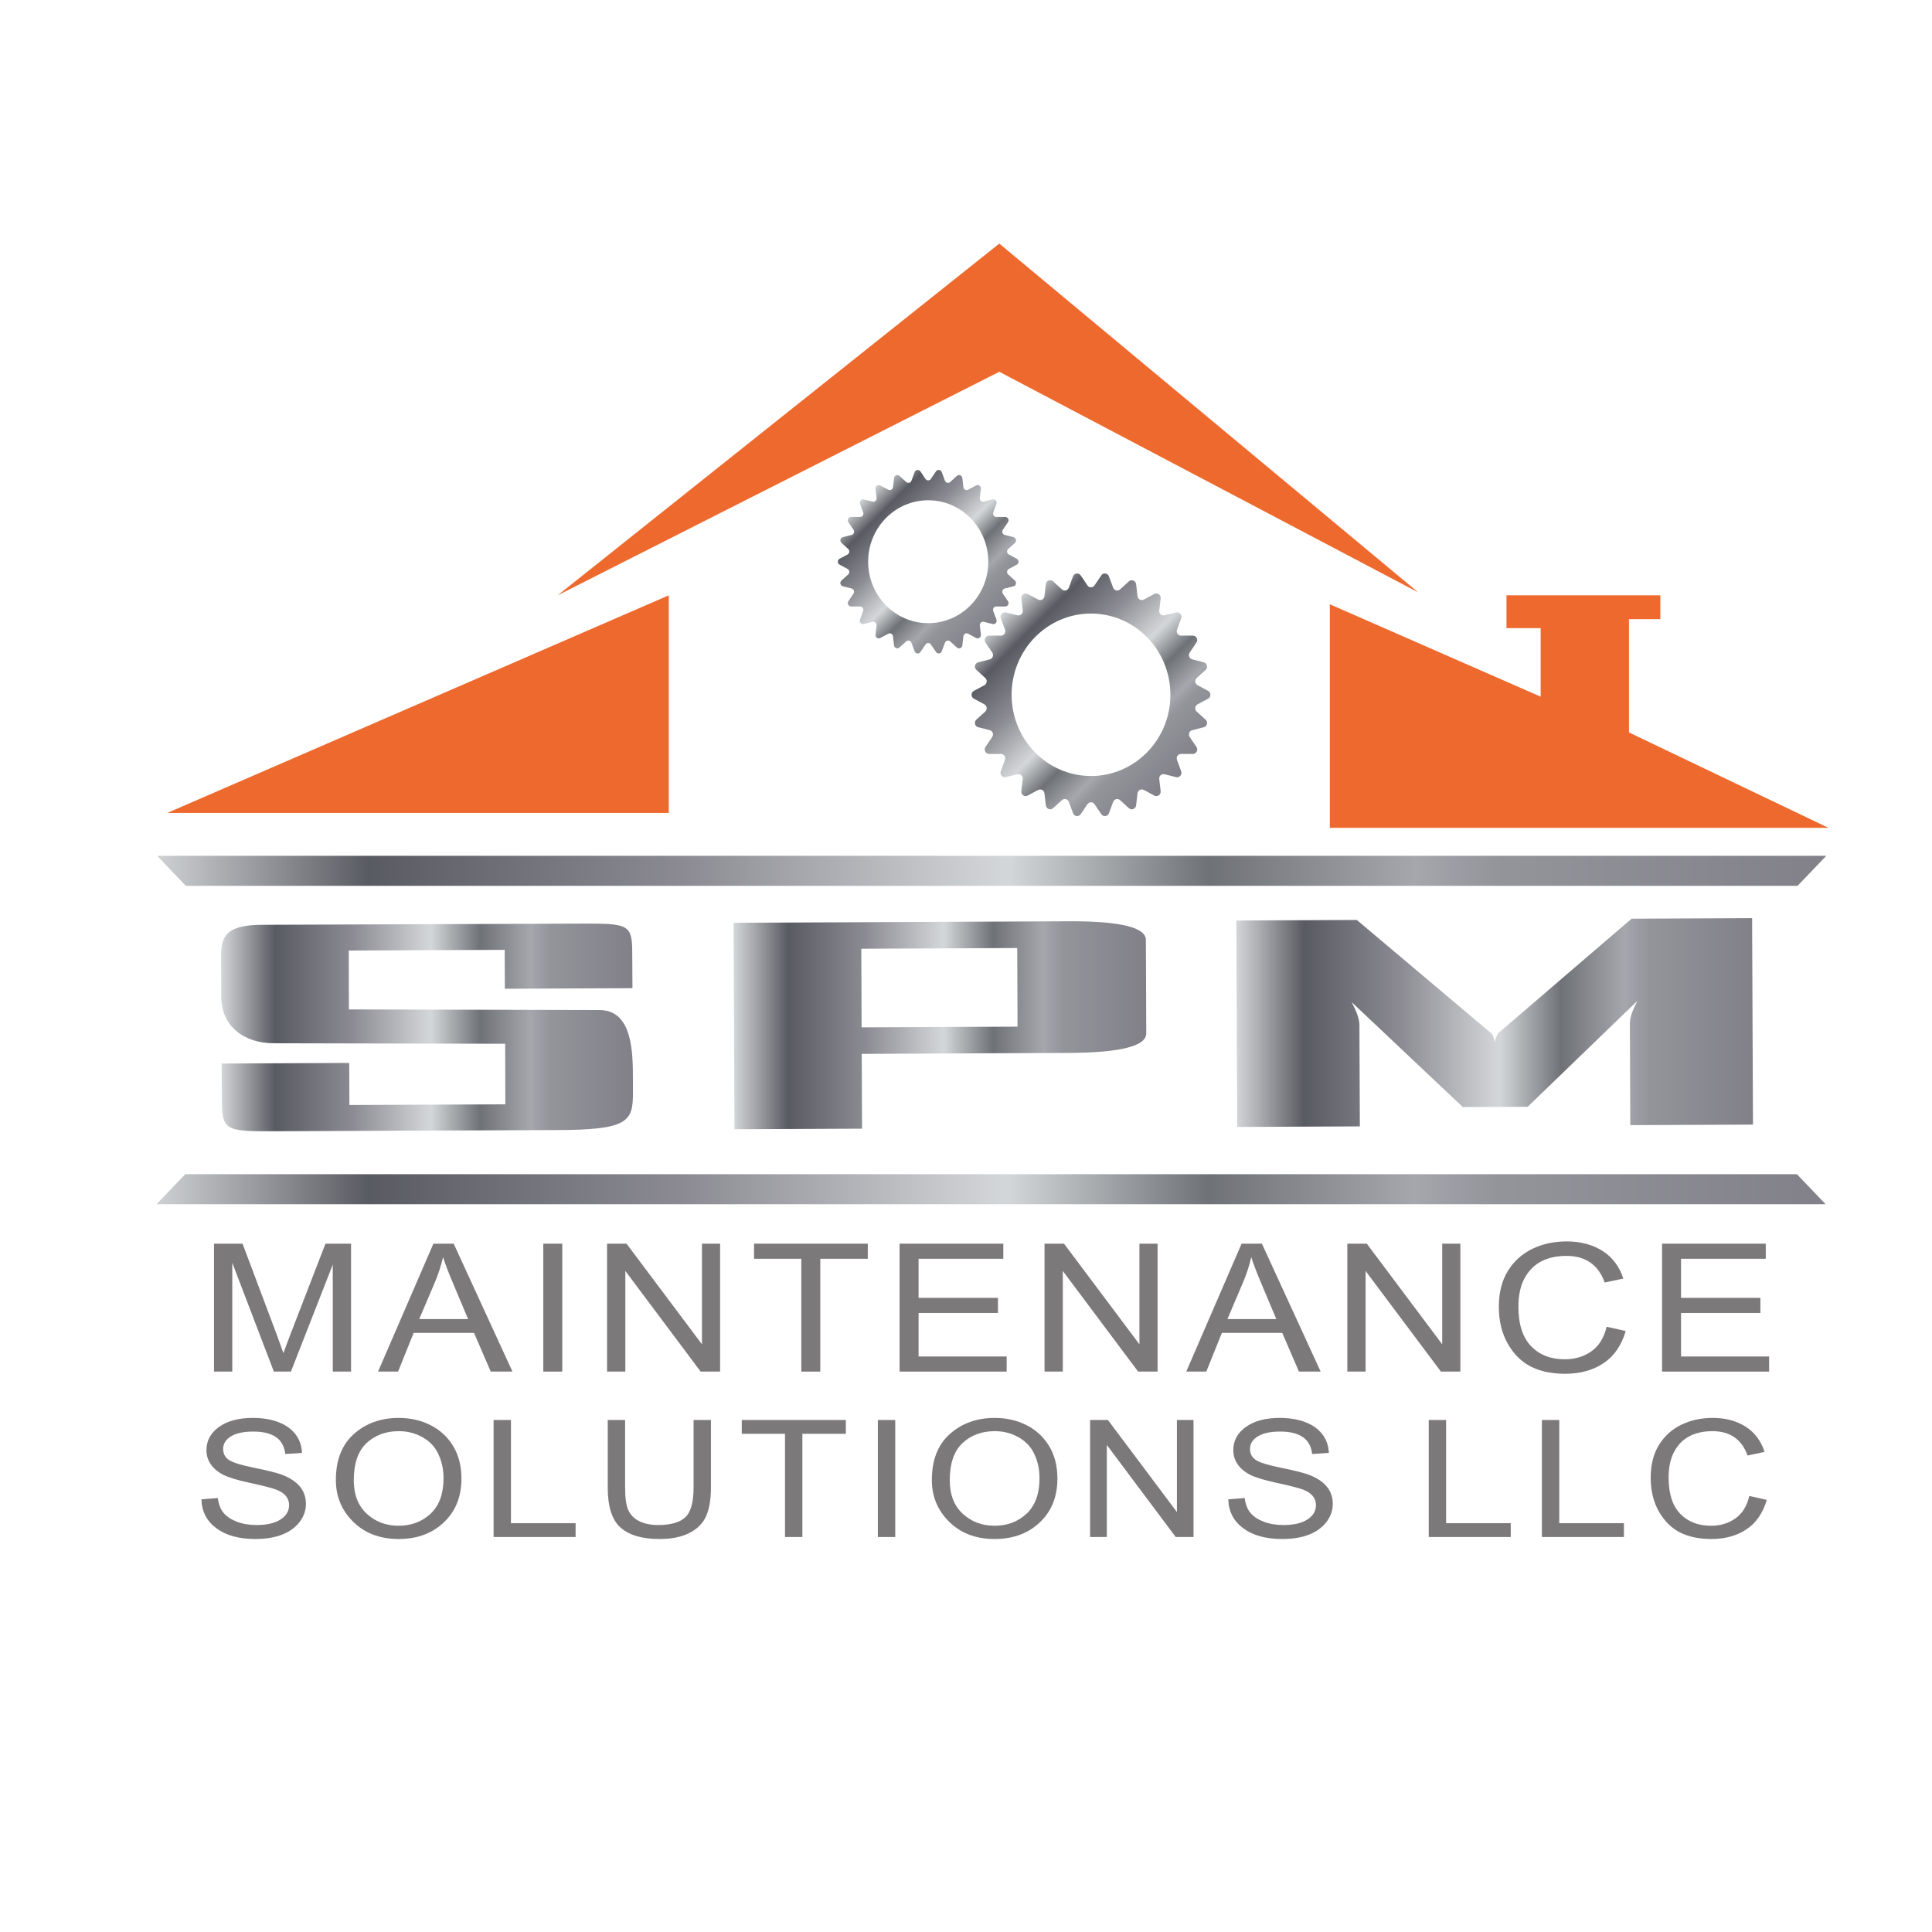 <?xml version="1.0" encoding="UTF-8" standalone="no"?>
<svg
   xmlns:dc="http://purl.org/dc/elements/1.1/"
   xmlns:cc="http://creativecommons.org/ns#"
   xmlns:rdf="http://www.w3.org/1999/02/22-rdf-syntax-ns#"
   xmlns:svg="http://www.w3.org/2000/svg"
   xmlns="http://www.w3.org/2000/svg"
   viewBox="0 0 2119.333 2119.333"
   height="2119.333"
   width="2119.333"
   xml:space="preserve"
   id="svg2"
   version="1.1"><defs
     id="defs6"><linearGradient
       id="linearGradient54"
       spreadMethod="pad"
       gradientTransform="matrix(1373.557,0,0,-1373.557,128.805,611.248)"
       gradientUnits="userSpaceOnUse"
       y2="0"
       x2="1"
       y1="0"
       x1="0"><stop
         id="stop24"
         offset="0"
         style="stop-opacity:1;stop-color:#d3d6d8" /><stop
         id="stop26"
         offset="0.001"
         style="stop-opacity:1;stop-color:#d3d6d8" /><stop
         id="stop28"
         offset="0.131"
         style="stop-opacity:1;stop-color:#595b62" /><stop
         id="stop30"
         offset="0.315"
         style="stop-opacity:1;stop-color:#8b8a92" /><stop
         id="stop32"
         offset="0.316"
         style="stop-opacity:1;stop-color:#8b8a92" /><stop
         id="stop34"
         offset="0.506"
         style="stop-opacity:1;stop-color:#d3d6d8" /><stop
         id="stop36"
         offset="0.508"
         style="stop-opacity:1;stop-color:#d3d6d8" /><stop
         id="stop38"
         offset="0.511"
         style="stop-opacity:1;stop-color:#d3d6d8" /><stop
         id="stop40"
         offset="0.628"
         style="stop-opacity:1;stop-color:#6f7277" /><stop
         id="stop42"
         offset="0.63"
         style="stop-opacity:1;stop-color:#6f7277" /><stop
         id="stop44"
         offset="0.751"
         style="stop-opacity:1;stop-color:#a5a7ad" /><stop
         id="stop46"
         offset="0.801"
         style="stop-opacity:1;stop-color:#93939a" /><stop
         id="stop48"
         offset="0.802"
         style="stop-opacity:1;stop-color:#93939a" /><stop
         id="stop50"
         offset="0.807"
         style="stop-opacity:1;stop-color:#93939a" /><stop
         id="stop52"
         offset="1"
         style="stop-opacity:1;stop-color:#818088" /></linearGradient><linearGradient
       id="linearGradient112"
       spreadMethod="pad"
       gradientTransform="matrix(140.22,-140.22,140.22,140.22,827.693,1088.257)"
       gradientUnits="userSpaceOnUse"
       y2="0"
       x2="1"
       y1="0"
       x1="0"><stop
         id="stop82"
         offset="0"
         style="stop-opacity:1;stop-color:#d3d6d8" /><stop
         id="stop84"
         offset="0.001"
         style="stop-opacity:1;stop-color:#d3d6d8" /><stop
         id="stop86"
         offset="0.131"
         style="stop-opacity:1;stop-color:#595b62" /><stop
         id="stop88"
         offset="0.315"
         style="stop-opacity:1;stop-color:#8b8a92" /><stop
         id="stop90"
         offset="0.316"
         style="stop-opacity:1;stop-color:#8b8a92" /><stop
         id="stop92"
         offset="0.506"
         style="stop-opacity:1;stop-color:#d3d6d8" /><stop
         id="stop94"
         offset="0.508"
         style="stop-opacity:1;stop-color:#d3d6d8" /><stop
         id="stop96"
         offset="0.511"
         style="stop-opacity:1;stop-color:#d3d6d8" /><stop
         id="stop98"
         offset="0.628"
         style="stop-opacity:1;stop-color:#6f7277" /><stop
         id="stop100"
         offset="0.63"
         style="stop-opacity:1;stop-color:#6f7277" /><stop
         id="stop102"
         offset="0.751"
         style="stop-opacity:1;stop-color:#a5a7ad" /><stop
         id="stop104"
         offset="0.801"
         style="stop-opacity:1;stop-color:#93939a" /><stop
         id="stop106"
         offset="0.802"
         style="stop-opacity:1;stop-color:#93939a" /><stop
         id="stop108"
         offset="0.807"
         style="stop-opacity:1;stop-color:#93939a" /><stop
         id="stop110"
         offset="1"
         style="stop-opacity:1;stop-color:#818088" /></linearGradient><linearGradient
       id="linearGradient158"
       spreadMethod="pad"
       gradientTransform="matrix(106.077,-106.077,106.077,106.077,710.796,1180.684)"
       gradientUnits="userSpaceOnUse"
       y2="0"
       x2="1"
       y1="0"
       x1="0"><stop
         id="stop128"
         offset="0"
         style="stop-opacity:1;stop-color:#d3d6d8" /><stop
         id="stop130"
         offset="0.001"
         style="stop-opacity:1;stop-color:#d3d6d8" /><stop
         id="stop132"
         offset="0.131"
         style="stop-opacity:1;stop-color:#595b62" /><stop
         id="stop134"
         offset="0.315"
         style="stop-opacity:1;stop-color:#8b8a92" /><stop
         id="stop136"
         offset="0.316"
         style="stop-opacity:1;stop-color:#8b8a92" /><stop
         id="stop138"
         offset="0.506"
         style="stop-opacity:1;stop-color:#d3d6d8" /><stop
         id="stop140"
         offset="0.508"
         style="stop-opacity:1;stop-color:#d3d6d8" /><stop
         id="stop142"
         offset="0.511"
         style="stop-opacity:1;stop-color:#d3d6d8" /><stop
         id="stop144"
         offset="0.628"
         style="stop-opacity:1;stop-color:#6f7277" /><stop
         id="stop146"
         offset="0.63"
         style="stop-opacity:1;stop-color:#6f7277" /><stop
         id="stop148"
         offset="0.751"
         style="stop-opacity:1;stop-color:#a5a7ad" /><stop
         id="stop150"
         offset="0.801"
         style="stop-opacity:1;stop-color:#93939a" /><stop
         id="stop152"
         offset="0.802"
         style="stop-opacity:1;stop-color:#93939a" /><stop
         id="stop154"
         offset="0.807"
         style="stop-opacity:1;stop-color:#93939a" /><stop
         id="stop156"
         offset="1"
         style="stop-opacity:1;stop-color:#818088" /></linearGradient><linearGradient
       id="linearGradient204"
       spreadMethod="pad"
       gradientTransform="matrix(1373.557,0,0,-1373.557,129.33,873.265)"
       gradientUnits="userSpaceOnUse"
       y2="0"
       x2="1"
       y1="0"
       x1="0"><stop
         id="stop174"
         offset="0"
         style="stop-opacity:1;stop-color:#d3d6d8" /><stop
         id="stop176"
         offset="0.001"
         style="stop-opacity:1;stop-color:#d3d6d8" /><stop
         id="stop178"
         offset="0.131"
         style="stop-opacity:1;stop-color:#595b62" /><stop
         id="stop180"
         offset="0.315"
         style="stop-opacity:1;stop-color:#8b8a92" /><stop
         id="stop182"
         offset="0.316"
         style="stop-opacity:1;stop-color:#8b8a92" /><stop
         id="stop184"
         offset="0.506"
         style="stop-opacity:1;stop-color:#d3d6d8" /><stop
         id="stop186"
         offset="0.508"
         style="stop-opacity:1;stop-color:#d3d6d8" /><stop
         id="stop188"
         offset="0.511"
         style="stop-opacity:1;stop-color:#d3d6d8" /><stop
         id="stop190"
         offset="0.628"
         style="stop-opacity:1;stop-color:#6f7277" /><stop
         id="stop192"
         offset="0.63"
         style="stop-opacity:1;stop-color:#6f7277" /><stop
         id="stop194"
         offset="0.751"
         style="stop-opacity:1;stop-color:#a5a7ad" /><stop
         id="stop196"
         offset="0.801"
         style="stop-opacity:1;stop-color:#93939a" /><stop
         id="stop198"
         offset="0.802"
         style="stop-opacity:1;stop-color:#93939a" /><stop
         id="stop200"
         offset="0.807"
         style="stop-opacity:1;stop-color:#93939a" /><stop
         id="stop202"
         offset="1"
         style="stop-opacity:1;stop-color:#818088" /></linearGradient><linearGradient
       id="linearGradient250"
       spreadMethod="pad"
       gradientTransform="matrix(338.897,0,0,-338.897,181.991,744.392)"
       gradientUnits="userSpaceOnUse"
       y2="0"
       x2="1"
       y1="0"
       x1="0"><stop
         id="stop220"
         offset="0"
         style="stop-opacity:1;stop-color:#d3d6d8" /><stop
         id="stop222"
         offset="0.001"
         style="stop-opacity:1;stop-color:#d3d6d8" /><stop
         id="stop224"
         offset="0.131"
         style="stop-opacity:1;stop-color:#595b62" /><stop
         id="stop226"
         offset="0.315"
         style="stop-opacity:1;stop-color:#8b8a92" /><stop
         id="stop228"
         offset="0.316"
         style="stop-opacity:1;stop-color:#8b8a92" /><stop
         id="stop230"
         offset="0.506"
         style="stop-opacity:1;stop-color:#d3d6d8" /><stop
         id="stop232"
         offset="0.508"
         style="stop-opacity:1;stop-color:#d3d6d8" /><stop
         id="stop234"
         offset="0.511"
         style="stop-opacity:1;stop-color:#d3d6d8" /><stop
         id="stop236"
         offset="0.628"
         style="stop-opacity:1;stop-color:#6f7277" /><stop
         id="stop238"
         offset="0.63"
         style="stop-opacity:1;stop-color:#6f7277" /><stop
         id="stop240"
         offset="0.751"
         style="stop-opacity:1;stop-color:#a5a7ad" /><stop
         id="stop242"
         offset="0.801"
         style="stop-opacity:1;stop-color:#93939a" /><stop
         id="stop244"
         offset="0.802"
         style="stop-opacity:1;stop-color:#93939a" /><stop
         id="stop246"
         offset="0.807"
         style="stop-opacity:1;stop-color:#93939a" /><stop
         id="stop248"
         offset="1"
         style="stop-opacity:1;stop-color:#818088" /></linearGradient><linearGradient
       id="linearGradient296"
       spreadMethod="pad"
       gradientTransform="matrix(339.601,0,0,-339.601,603.695,746.182)"
       gradientUnits="userSpaceOnUse"
       y2="0"
       x2="1"
       y1="0"
       x1="0"><stop
         id="stop266"
         offset="0"
         style="stop-opacity:1;stop-color:#d3d6d8" /><stop
         id="stop268"
         offset="0.001"
         style="stop-opacity:1;stop-color:#d3d6d8" /><stop
         id="stop270"
         offset="0.131"
         style="stop-opacity:1;stop-color:#595b62" /><stop
         id="stop272"
         offset="0.315"
         style="stop-opacity:1;stop-color:#8b8a92" /><stop
         id="stop274"
         offset="0.316"
         style="stop-opacity:1;stop-color:#8b8a92" /><stop
         id="stop276"
         offset="0.506"
         style="stop-opacity:1;stop-color:#d3d6d8" /><stop
         id="stop278"
         offset="0.508"
         style="stop-opacity:1;stop-color:#d3d6d8" /><stop
         id="stop280"
         offset="0.511"
         style="stop-opacity:1;stop-color:#d3d6d8" /><stop
         id="stop282"
         offset="0.628"
         style="stop-opacity:1;stop-color:#6f7277" /><stop
         id="stop284"
         offset="0.63"
         style="stop-opacity:1;stop-color:#6f7277" /><stop
         id="stop286"
         offset="0.751"
         style="stop-opacity:1;stop-color:#a5a7ad" /><stop
         id="stop288"
         offset="0.801"
         style="stop-opacity:1;stop-color:#93939a" /><stop
         id="stop290"
         offset="0.802"
         style="stop-opacity:1;stop-color:#93939a" /><stop
         id="stop292"
         offset="0.807"
         style="stop-opacity:1;stop-color:#93939a" /><stop
         id="stop294"
         offset="1"
         style="stop-opacity:1;stop-color:#818088" /></linearGradient><linearGradient
       id="linearGradient342"
       spreadMethod="pad"
       gradientTransform="matrix(425.176,0,0,-425.176,1017.39,748.418)"
       gradientUnits="userSpaceOnUse"
       y2="0"
       x2="1"
       y1="0"
       x1="0"><stop
         id="stop312"
         offset="0"
         style="stop-opacity:1;stop-color:#d3d6d8" /><stop
         id="stop314"
         offset="0.001"
         style="stop-opacity:1;stop-color:#d3d6d8" /><stop
         id="stop316"
         offset="0.131"
         style="stop-opacity:1;stop-color:#595b62" /><stop
         id="stop318"
         offset="0.315"
         style="stop-opacity:1;stop-color:#8b8a92" /><stop
         id="stop320"
         offset="0.316"
         style="stop-opacity:1;stop-color:#8b8a92" /><stop
         id="stop322"
         offset="0.506"
         style="stop-opacity:1;stop-color:#d3d6d8" /><stop
         id="stop324"
         offset="0.508"
         style="stop-opacity:1;stop-color:#d3d6d8" /><stop
         id="stop326"
         offset="0.511"
         style="stop-opacity:1;stop-color:#d3d6d8" /><stop
         id="stop328"
         offset="0.628"
         style="stop-opacity:1;stop-color:#6f7277" /><stop
         id="stop330"
         offset="0.63"
         style="stop-opacity:1;stop-color:#6f7277" /><stop
         id="stop332"
         offset="0.751"
         style="stop-opacity:1;stop-color:#a5a7ad" /><stop
         id="stop334"
         offset="0.801"
         style="stop-opacity:1;stop-color:#93939a" /><stop
         id="stop336"
         offset="0.802"
         style="stop-opacity:1;stop-color:#93939a" /><stop
         id="stop338"
         offset="0.807"
         style="stop-opacity:1;stop-color:#93939a" /><stop
         id="stop340"
         offset="1"
         style="stop-opacity:1;stop-color:#818088" /></linearGradient><clipPath
       id="clipPath352"
       clipPathUnits="userSpaceOnUse"><path
         id="path350"
         d="M 0,1589.5 H 1589.5 V 0 H 0 Z" /></clipPath></defs><g
     transform="matrix(1.333,0,0,-1.333,0,2119.333)"
     id="g10"><g
       id="g12"><g
         id="g14"><g
           id="g20"><g
             id="g22"><path
               id="path56"
               style="fill:url(#linearGradient54);stroke:none"
               d="m 128.805,598.889 h 1373.556 l -23.628,24.718 h -1326.3 z" /></g></g></g></g><g
       transform="translate(458.914,1099.985)"
       id="g58"><path
         id="path60"
         style="fill:#ee692d;fill-opacity:1;fill-rule:nonzero;stroke:none"
         d="M 0,0 363.438,183.977 708.119,2.452 363.438,289.456 Z" /></g><g
       transform="translate(550.359,1099.985)"
       id="g62"><path
         id="path64"
         style="fill:#ee692d;fill-opacity:1;fill-rule:nonzero;stroke:none"
         d="M 0,0 V -179.071 H -412.678 Z" /></g><g
       transform="translate(1094.345,1092.626)"
       id="g66"><path
         id="path68"
         style="fill:#ee692d;fill-opacity:1;fill-rule:nonzero;stroke:none"
         d="M 0,0 V -183.977 H 410.334 L 246.2,-105.481 v 93.215 h 25.793 V 7.359 H 145.375 v -26.983 h 28.138 v -56.42 z" /></g><g
       id="g70"><g
         id="g72"><g
           id="g78"><g
             id="g80"><path
               id="path114"
               style="fill:url(#linearGradient112);stroke:none"
               d="m 883.048,1115.644 -3.476,-9.356 c -0.87,-2.371 -3.807,-3.133 -5.668,-1.44 v 0 l -7.326,6.646 c -2.151,1.948 -5.544,0.635 -5.917,-2.285 v 0 l -1.158,-9.949 c -0.29,-2.498 -2.978,-3.937 -5.173,-2.75 v 0 l -8.689,4.613 c -2.525,1.354 -5.505,-0.762 -5.172,-3.683 v 0 l 1.199,-9.906 c 0.29,-2.54 -1.986,-4.572 -4.427,-3.98 v 0 l -9.477,2.373 c -2.771,0.718 -5.171,-2.076 -4.178,-4.828 v 0 l 3.474,-9.312 c 0.871,-2.413 -0.866,-4.953 -3.35,-4.953 v 0 h -9.764 c -2.856,0 -4.553,-3.302 -2.94,-5.715 v 0 l 5.545,-8.213 c 1.407,-2.116 0.33,-4.995 -2.067,-5.63 v 0 l -9.477,-2.372 c -2.814,-0.719 -3.683,-4.318 -1.531,-6.263 v 0 l 7.324,-6.647 c 1.862,-1.694 1.49,-4.784 -0.705,-5.97 v 0 l -8.647,-4.656 c -2.565,-1.355 -2.565,-5.081 0,-6.435 v 0 l 8.647,-4.656 c 2.195,-1.185 2.567,-4.276 0.705,-5.969 v 0 l -7.324,-6.603 c -2.152,-1.95 -1.283,-5.589 1.531,-6.266 v 0 l 9.477,-2.413 c 2.397,-0.593 3.474,-3.513 2.067,-5.588 v 0 l -5.545,-8.255 c -1.613,-2.413 0.084,-5.716 2.94,-5.716 v 0 h 9.764 c 2.484,0 4.221,-2.539 3.31,-4.91 v 0 l -3.434,-9.356 c -1.036,-2.75 1.407,-5.544 4.178,-4.824 v 0 l 9.477,2.369 c 2.441,0.636 4.717,-1.439 4.386,-3.979 v 0 l -1.158,-9.905 c -0.373,-2.921 2.647,-5.038 5.172,-3.683 v 0 l 8.648,4.657 c 2.236,1.185 4.924,-0.254 5.214,-2.795 v 0 l 1.158,-9.906 c 0.373,-2.921 3.766,-4.275 5.917,-2.327 v 0 l 7.326,6.646 c 1.861,1.693 4.798,0.931 5.668,-1.44 v 0 l 3.476,-9.355 c 1.034,-2.753 4.634,-3.175 6.289,-0.762 v 0 l 5.545,8.212 c 1.406,2.118 4.428,2.118 5.834,0 v 0 l 5.587,-8.212 c 1.613,-2.413 5.213,-1.946 6.247,0.762 v 0 l 3.476,9.355 c 0.871,2.371 3.807,3.133 5.712,1.44 v 0 l 7.282,-6.646 c 2.152,-1.948 5.545,-0.594 5.915,2.327 v 0 l 1.159,9.906 c 0.29,2.541 2.98,3.98 5.214,2.795 v 0 l 8.649,-4.657 c 2.525,-1.355 5.545,0.762 5.173,3.683 v 0 l -1.16,9.905 c -0.33,2.54 1.946,4.615 4.388,3.979 v 0 l 9.475,-2.369 c 2.772,-0.72 5.214,2.074 4.18,4.824 v 0 l -3.436,9.356 c -0.91,2.371 0.828,4.91 3.311,4.91 v 0 h 9.765 c 2.897,0 4.552,3.303 2.938,5.716 v 0 l -5.544,8.213 c -1.409,2.117 -0.331,5.037 2.068,5.63 v 0 l 9.518,2.413 c 2.773,0.677 3.641,4.316 1.489,6.266 v 0 l -7.324,6.603 c -1.862,1.693 -1.49,4.784 0.704,5.969 v 0 l 8.649,4.656 c 2.564,1.354 2.564,5.08 0,6.435 v 0 l -8.649,4.656 c -2.194,1.186 -2.566,4.276 -0.704,5.97 v 0 l 7.324,6.603 c 2.152,1.948 1.284,5.588 -1.489,6.266 v 0 l -9.476,2.413 c -2.441,0.593 -3.519,3.514 -2.11,5.63 v 0 l 5.544,8.213 c 1.655,2.413 -0.041,5.715 -2.938,5.715 v 0 h -9.765 c -2.483,0 -4.221,2.54 -3.311,4.909 v 0 l 3.436,9.356 c 1.034,2.752 -1.408,5.546 -4.18,4.828 v 0 l -9.475,-2.373 c -2.442,-0.634 -4.678,1.44 -4.388,3.98 v 0 l 1.16,9.906 c 0.372,2.921 -2.648,5.037 -5.173,3.683 v 0 l -8.649,-4.658 c -2.234,-1.184 -4.882,0.297 -5.214,2.795 v 0 l -1.159,9.949 c -0.33,2.92 -3.763,4.233 -5.915,2.285 v 0 l -7.282,-6.646 c -1.863,-1.693 -4.801,-0.931 -5.712,1.44 v 0 l -3.476,9.356 c -0.576,1.532 -1.949,2.341 -3.33,2.341 v 0 c -1.098,0 -2.204,-0.511 -2.917,-1.58 v 0 l -5.587,-8.213 c -1.406,-2.116 -4.428,-2.116 -5.834,0 v 0 l -5.545,8.213 c -0.733,1.068 -1.848,1.58 -2.952,1.581 v 0 c -1.389,0 -2.761,-0.81 -3.337,-2.342 m -50.566,-97.493 c 0,36.914 29.255,66.843 65.338,66.843 v 0 c 36.082,0 65.337,-29.929 65.337,-66.843 v 0 c 0,-36.914 -29.255,-66.844 -65.337,-66.844 v 0 c -36.083,0 -65.338,29.93 -65.338,66.844" /></g></g></g></g><g
       id="g116"><g
         id="g118"><g
           id="g124"><g
             id="g126"><path
               id="path160"
               style="fill:url(#linearGradient158);stroke:none"
               d="m 770.265,1201.978 -4.226,-6.213 c -1.065,-1.601 -3.349,-1.601 -4.414,0 v 0 l -4.195,6.213 c -1.253,1.825 -3.975,1.505 -4.758,-0.576 v 0 l -2.629,-7.079 c -0.657,-1.792 -2.88,-2.369 -4.29,-1.089 v 0 l -5.54,5.031 c -1.627,1.471 -4.195,0.478 -4.476,-1.731 v 0 l -0.875,-7.526 c -0.222,-1.889 -2.256,-2.978 -3.914,-2.082 v 0 l -6.574,3.491 c -1.91,1.025 -4.163,-0.577 -3.913,-2.787 v 0 l 0.908,-7.492 c 0.22,-1.923 -1.503,-3.46 -3.351,-3.012 v 0 l -7.166,1.795 c -2.098,0.543 -3.915,-1.57 -3.161,-3.652 v 0 l 2.629,-7.045 c 0.657,-1.826 -0.658,-3.747 -2.537,-3.747 v 0 h -7.389 c -2.158,0 -3.441,-2.498 -2.221,-4.323 v 0 l 4.195,-6.213 c 1.064,-1.603 0.25,-3.78 -1.565,-4.259 v 0 l -7.169,-1.794 c -2.128,-0.545 -2.787,-3.266 -1.159,-4.74 v 0 l 5.542,-5.027 c 1.408,-1.282 1.125,-3.62 -0.531,-4.516 v 0 l -6.543,-3.523 c -1.942,-1.025 -1.942,-3.843 0,-4.868 v 0 l 6.543,-3.522 c 1.656,-0.898 1.939,-3.234 0.531,-4.516 v 0 l -5.542,-4.996 c -1.628,-1.472 -0.969,-4.227 1.159,-4.739 v 0 l 7.169,-1.826 c 1.815,-0.448 2.629,-2.658 1.565,-4.227 v 0 l -4.195,-6.245 c -1.22,-1.825 0.063,-4.323 2.221,-4.323 v 0 h 7.389 c 1.879,0 3.194,-1.922 2.504,-3.715 v 0 l -2.596,-7.077 c -0.784,-2.082 1.063,-4.195 3.161,-3.651 v 0 l 7.166,1.791 c 1.848,0.482 3.571,-1.087 3.318,-3.008 v 0 l -0.875,-7.495 c -0.282,-2.208 2.003,-3.81 3.913,-2.786 v 0 l 6.542,3.524 c 1.69,0.896 3.724,-0.192 3.946,-2.115 v 0 l 0.875,-7.494 c 0.281,-2.208 2.849,-3.234 4.476,-1.76 v 0 l 5.54,5.027 c 1.41,1.282 3.633,0.705 4.29,-1.089 v 0 l 2.629,-7.076 c 0.783,-2.082 3.505,-2.403 4.758,-0.577 v 0 l 4.195,6.213 c 1.065,1.601 3.349,1.601 4.414,0 v 0 l 4.226,-6.213 c 1.22,-1.826 3.944,-1.474 4.727,0.577 v 0 l 2.629,7.076 c 0.658,1.794 2.88,2.371 4.321,1.089 v 0 l 5.509,-5.027 c 1.627,-1.474 4.193,-0.448 4.475,1.76 v 0 l 0.877,7.494 c 0.218,1.923 2.253,3.011 3.944,2.115 v 0 l 6.543,-3.524 c 1.909,-1.024 4.194,0.578 3.913,2.786 v 0 l -0.877,7.495 c -0.25,1.921 1.472,3.49 3.318,3.008 v 0 l 7.168,-1.791 c 2.098,-0.544 3.945,1.569 3.163,3.651 v 0 l -2.599,7.077 c -0.688,1.793 0.626,3.715 2.504,3.715 v 0 h 7.386 c 2.193,0 3.445,2.498 2.224,4.323 v 0 l -4.195,6.213 c -1.062,1.601 -0.25,3.811 1.567,4.259 v 0 l 7.199,1.826 c 2.098,0.512 2.754,3.267 1.126,4.739 v 0 l -5.541,4.996 c -1.408,1.282 -1.127,3.618 0.533,4.516 v 0 l 6.542,3.522 c 1.941,1.025 1.941,3.843 0,4.868 v 0 l -6.542,3.523 c -1.66,0.896 -1.941,3.234 -0.533,4.516 v 0 l 5.541,4.996 c 1.628,1.472 0.972,4.226 -1.126,4.738 v 0 l -7.17,1.827 c -1.846,0.448 -2.658,2.656 -1.596,4.259 v 0 l 4.195,6.213 c 1.252,1.825 -0.031,4.323 -2.224,4.323 v 0 h -7.386 c -1.878,0 -3.192,1.921 -2.504,3.715 v 0 l 2.599,7.077 c 0.782,2.082 -1.065,4.195 -3.163,3.652 v 0 l -7.168,-1.795 c -1.846,-0.48 -3.537,1.089 -3.318,3.012 v 0 l 0.877,7.492 c 0.281,2.21 -2.004,3.812 -3.913,2.787 v 0 l -6.543,-3.523 c -1.691,-0.897 -3.694,0.225 -3.944,2.114 v 0 l -0.877,7.526 c -0.25,2.209 -2.848,3.202 -4.475,1.731 v 0 l -5.509,-5.031 c -1.41,-1.28 -3.634,-0.703 -4.321,1.089 v 0 l -2.629,7.079 c -0.437,1.159 -1.475,1.772 -2.52,1.772 v 0 c -0.832,0 -1.666,-0.388 -2.207,-1.196 m -55.846,-74.33 c 0,27.926 22.132,50.567 49.428,50.567 v 0 c 27.296,0 49.428,-22.641 49.428,-50.567 v 0 c 0,-27.924 -22.132,-50.567 -49.428,-50.567 v 0 c -27.296,0 -49.428,22.643 -49.428,50.567" /></g></g></g></g><g
       id="g162"><g
         id="g164"><g
           id="g170"><g
             id="g172"><path
               id="path206"
               style="fill:url(#linearGradient204);stroke:none"
               d="m 129.33,885.625 h 1373.557 l -23.628,-24.72 H 152.958 Z" /></g></g></g></g><g
       id="g208"><g
         id="g210"><g
           id="g216"><g
             id="g218"><path
               id="path252"
               style="fill:url(#linearGradient250);stroke:none"
               d="M 475.954,829.819 216.489,828.85 c -28.015,0 -34.498,-7.631 -34.498,-24.339 v 0 l 0.078,-34.808 c 0.044,-24.74 19.199,-38.271 42.845,-38.325 v 0 l 190.815,-0.426 0.139,-49.831 -128.33,-0.585 -0.143,34.63 -104.993,-0.483 0.17,-27.402 c 0,-27.912 1.746,-28.515 43.922,-28.32 v 0 l 230.745,0.968 c 60.068,0 63.649,7.115 63.649,30.841 v 0 l -0.068,15.539 c -0.057,25.302 -3.339,52.314 -27.524,52.38 v 0 l -206.158,0.523 -0.13,48.444 128.328,0.587 0.135,-32.023 104.993,0.481 -0.161,27.112 c 0,24.052 -1.633,26.03 -36.192,26.03 v 0 c -2.538,0 -5.251,-0.011 -8.157,-0.024" /></g></g></g></g><g
       id="g254"><g
         id="g256"><g
           id="g262"><g
             id="g264"><path
               id="path298"
               style="fill:url(#linearGradient296);stroke:none"
               d="m 878.747,831.755 -275.053,-1.26 0.714,-169.891 104.995,0.48 -0.258,61.553 170.055,0.778 c 42.773,0.198 64.14,5.578 64.096,16.142 v 0 l -0.321,76.856 c -0.044,10.231 -20.671,15.347 -61.87,15.347 v 0 c -0.779,0 -1.565,-0.002 -2.358,-0.005 m -169.964,-22.604 128.327,0.588 0.271,-64.696 -128.326,-0.587 z" /></g></g></g></g><g
       id="g300"><g
         id="g302"><g
           id="g308"><g
             id="g310"><path
               id="path344"
               style="fill:url(#linearGradient342);stroke:none"
               d="m 1342.693,833.881 -109.99,-94.405 c -1.78,-3.344 -2.66,-5.915 -2.656,-7.722 v 0 c -0.622,4.123 -1.532,6.686 -2.728,7.697 v 0 l -110.769,93.394 -99.159,-0.456 0.712,-169.887 100.953,0.46 -0.348,83.806 c -0.019,4.266 -2.144,10.408 -6.36,18.425 v 0 l 91.445,-86.314 53.395,0.24 90.272,87.153 c -4.16,-7.911 -6.217,-14.074 -6.198,-18.484 v 0 l 0.35,-83.805 100.955,0.461 -0.714,169.891 z" /></g></g></g></g><g
       id="g346"><g
         clip-path="url(#clipPath352)"
         id="g348"><g
           transform="translate(176.115,461.176)"
           id="g354"><path
             id="path356"
             style="fill:#7b7979;fill-opacity:1;fill-rule:nonzero;stroke:none"
             d="M 0,0 V 105.262 H 23.484 L 51.511,30.731 57.116,15.15 c 1.377,3.877 3.475,9.501 6.294,16.873 l 28.321,73.239 h 21.028 V 0 H 97.731 V 88.034 L 63.298,0 H 49.261 L 15.028,89.549 V 0 Z" /></g><g
           transform="translate(344.989,504.401)"
           id="g358"><path
             id="path360"
             style="fill:#7b7979;fill-opacity:1;fill-rule:nonzero;stroke:none"
             d="M 0,0 H 40.222 L 27.95,29.151 C 24.153,38.103 21.371,45.379 19.604,50.979 18.079,44.229 15.922,37.527 13.135,30.875 Z M -33.877,-43.225 11.661,62.037 H 28.364 L 76.72,-43.225 H 58.842 l -13.734,31.88 H -4.567 l -12.835,-31.88 z" /></g><path
           id="path362"
           style="fill:#7b7979;fill-opacity:1;fill-rule:nonzero;stroke:none"
           d="m 447.09,566.438 h 15.618 V 461.176 H 447.09 Z" /><g
           transform="translate(499.58,461.176)"
           id="g364"><path
             id="path366"
             style="fill:#7b7979;fill-opacity:1;fill-rule:nonzero;stroke:none"
             d="M 0,0 V 105.262 H 16.01 L 78.086,22.454 v 82.808 h 14.93 L 93.016,0 H 77.006 L 15.028,82.823 V 0 Z" /></g><g
           transform="translate(659.426,461.176)"
           id="g368"><path
             id="path370"
             style="fill:#7b7979;fill-opacity:1;fill-rule:nonzero;stroke:none"
             d="m 0,0 v 92.84 h -38.896 v 12.422 H 54.71 V 92.84 H 15.618 l 0,-92.84 z" /></g><g
           transform="translate(740.302,461.176)"
           id="g372"><path
             id="path374"
             style="fill:#7b7979;fill-opacity:1;fill-rule:nonzero;stroke:none"
             d="M 0,0 V 105.262 H 85.355 V 92.84 H 15.617 V 60.673 H 80.936 V 48.251 H 15.617 V 12.422 H 88.105 V 0 Z" /></g><g
           transform="translate(859.583,461.176)"
           id="g376"><path
             id="path378"
             style="fill:#7b7979;fill-opacity:1;fill-rule:nonzero;stroke:none"
             d="M 0,0 V 105.262 H 16.01 L 78.086,22.454 v 82.808 h 14.93 L 93.016,0 H 77.006 L 15.028,82.823 V 0 Z" /></g><g
           transform="translate(1010.09,504.401)"
           id="g380"><path
             id="path382"
             style="fill:#7b7979;fill-opacity:1;fill-rule:nonzero;stroke:none"
             d="M 0,0 H 40.222 L 27.949,29.151 C 24.152,38.103 21.37,45.379 19.604,50.979 18.078,44.229 15.922,37.527 13.135,30.875 Z M -33.877,-43.225 11.66,62.037 H 28.363 L 76.72,-43.225 H 58.842 l -13.735,31.88 H -4.567 l -12.835,-31.88 z" /></g><g
           transform="translate(1108.752,461.176)"
           id="g384"><path
             id="path386"
             style="fill:#7b7979;fill-opacity:1;fill-rule:nonzero;stroke:none"
             d="M 0,0 V 105.262 H 16.011 L 78.086,22.454 v 82.808 H 93.017 V 0 H 77.007 L 15.028,82.823 V 0 Z" /></g><g
           transform="translate(1322.13,498.082)"
           id="g388"><path
             id="path390"
             style="fill:#7b7979;fill-opacity:1;fill-rule:nonzero;stroke:none"
             d="m 0,0 15.715,-3.519 c -3.471,-11.823 -9.544,-20.642 -18.22,-26.459 -8.677,-5.815 -19.236,-8.723 -31.676,-8.723 -10.937,0 -20.283,1.951 -28.043,5.855 -7.759,3.905 -14.111,10.166 -19.055,18.788 -4.945,8.622 -7.415,18.801 -7.415,30.537 0,11.591 2.473,21.399 7.422,29.422 4.947,8.023 11.649,14.082 20.106,18.177 8.455,4.096 17.893,6.144 28.315,6.144 11.405,0 21.204,-2.591 29.396,-7.773 8.193,-5.18 13.928,-12.786 17.206,-22.814 L -1.572,36.403 c -5.245,14.6 -15.77,21.9 -31.572,21.9 -7.87,0 -14.689,-1.474 -20.459,-4.42 -5.771,-2.946 -10.378,-7.534 -13.82,-13.762 -3.443,-6.228 -5.163,-14.108 -5.163,-23.642 0,-14.42 3.47,-25.237 10.412,-32.446 6.94,-7.211 16.173,-10.815 27.698,-10.815 8.512,0 15.863,2.214 22.051,6.641 C -6.237,-15.714 -2.097,-9 0,0" /></g><g
           transform="translate(1367.744,461.176)"
           id="g392"><path
             id="path394"
             style="fill:#7b7979;fill-opacity:1;fill-rule:nonzero;stroke:none"
             d="M 0,0 V 105.262 H 85.355 V 92.84 H 15.617 V 60.673 H 80.935 V 48.251 H 15.617 V 12.422 H 88.105 V 0 Z" /></g><g
           transform="translate(165.751,356.055)"
           id="g396"><path
             id="path398"
             style="fill:#7b7979;fill-opacity:1;fill-rule:nonzero;stroke:none"
             d="m 0,0 13.479,1.052 c 0.718,-5.3 2.35,-9.427 4.897,-12.383 2.545,-2.955 6.185,-5.331 10.917,-7.127 4.732,-1.796 10.064,-2.692 15.995,-2.692 8.505,0 15.11,1.517 19.814,4.554 4.702,3.037 7.053,6.982 7.053,11.832 0,2.84 -0.853,5.32 -2.561,7.439 -1.707,2.12 -4.283,3.857 -7.727,5.212 -3.446,1.355 -10.888,3.27 -22.33,5.746 -10.184,2.209 -17.432,4.431 -21.745,6.665 -4.313,2.233 -7.669,5.068 -10.064,8.506 -2.397,3.437 -3.595,7.324 -3.595,11.66 0,7.794 3.445,14.165 10.334,19.114 6.888,4.948 16.174,7.423 27.856,7.423 8.027,0 15.051,-1.161 21.072,-3.481 6.02,-2.322 10.692,-5.649 14.017,-9.985 3.325,-4.335 5.107,-9.437 5.346,-15.305 L 69.01,37.311 c -0.718,6.261 -3.28,10.904 -7.682,13.925 -4.403,3.022 -10.59,4.533 -18.556,4.533 -8.087,0 -14.258,-1.326 -18.51,-3.974 -4.255,-2.649 -6.38,-6.075 -6.38,-10.278 0,-3.899 1.556,-6.919 4.674,-9.064 3.114,-2.146 10.121,-4.319 21.019,-6.517 10.656,-2.157 18.141,-4.027 22.453,-5.61 6.586,-2.463 11.561,-5.696 14.922,-9.699 3.362,-4.003 5.043,-8.781 5.043,-14.337 0,-5.512 -1.767,-10.531 -5.301,-15.059 -3.536,-4.527 -8.343,-7.971 -14.422,-10.335 -6.081,-2.361 -13.404,-3.542 -21.97,-3.542 -13.36,0 -24.008,2.933 -31.945,8.802 C 4.417,-17.977 0.299,-10.028 0,0" /></g><g
           transform="translate(291.138,371.787)"
           id="g400"><path
             id="path402"
             style="fill:#7b7979;fill-opacity:1;fill-rule:nonzero;stroke:none"
             d="m 0,0 c 0,-11.878 3.579,-21.093 10.738,-27.646 7.158,-6.551 15.86,-9.828 26.103,-9.828 10.483,0 19.275,3.31 26.373,9.927 7.099,6.618 10.649,16.349 10.649,29.191 0,8.282 -1.828,15.689 -5.482,22.22 -2.816,4.996 -7.053,8.996 -12.714,11.998 -5.662,3.002 -11.848,4.503 -18.556,4.503 -10.783,0 -19.665,-3.287 -26.643,-9.861 C 3.489,23.93 0,13.762 0,0 m -14.737,0.165 c 0,16.422 4.943,29.044 14.827,37.869 9.884,8.823 22.195,13.236 36.931,13.236 9.525,0 18.21,-1.971 26.059,-5.913 7.847,-3.94 14.063,-9.667 18.645,-17.176 4.583,-7.511 6.874,-16.454 6.874,-26.833 0,-14.277 -4.434,-25.904 -13.299,-34.88 -9.765,-9.898 -22.554,-14.846 -38.369,-14.846 -15.935,0 -28.754,5.08 -38.459,15.24 -8.805,9.196 -13.209,20.297 -13.209,33.303" /></g><g
           transform="translate(406.19,325.051)"
           id="g404"><path
             id="path406"
             style="fill:#7b7979;fill-opacity:1;fill-rule:nonzero;stroke:none"
             d="M 0,0 V 96.297 H 14.288 V 11.364 H 67.483 V 0 Z" /></g><g
           transform="translate(570.756,421.348)"
           id="g408"><path
             id="path410"
             style="fill:#7b7979;fill-opacity:1;fill-rule:nonzero;stroke:none"
             d="m 0,0 h 14.287 v -55.637 c 0,-9.327 -1.242,-16.98 -3.724,-22.957 -2.485,-5.977 -7.002,-10.697 -13.555,-14.156 -6.555,-3.46 -14.888,-5.189 -24.998,-5.189 -14.243,0 -24.91,3.109 -32.001,9.328 -7.093,6.217 -10.637,17.21 -10.637,32.974 V 0 h 14.287 v -55.571 c 0,-8.715 0.929,-15.021 2.785,-18.918 1.857,-3.898 4.898,-6.865 9.121,-8.901 4.223,-2.036 9.36,-3.053 15.411,-3.053 10.183,0 17.567,2.101 22.149,6.305 C -2.291,-75.934 0,-67.745 0,-55.571 Z" /></g><g
           transform="translate(646.002,325.051)"
           id="g412"><path
             id="path414"
             style="fill:#7b7979;fill-opacity:1;fill-rule:nonzero;stroke:none"
             d="M 0,0 V 84.934 H -35.583 V 96.297 H 50.05 V 84.934 H 14.287 L 14.287,0 Z" /></g><path
           id="path416"
           style="fill:#7b7979;fill-opacity:1;fill-rule:nonzero;stroke:none"
           d="m 722.416,421.348 h 14.288 v -96.297 h -14.288 z" /><g
           transform="translate(781.578,371.787)"
           id="g418"><path
             id="path420"
             style="fill:#7b7979;fill-opacity:1;fill-rule:nonzero;stroke:none"
             d="m 0,0 c 0,-11.878 3.579,-21.093 10.738,-27.646 7.158,-6.551 15.861,-9.828 26.104,-9.828 10.482,0 19.274,3.31 26.373,9.927 7.098,6.618 10.648,16.349 10.648,29.191 0,8.282 -1.828,15.689 -5.481,22.22 -2.817,4.996 -7.054,8.996 -12.714,11.998 -5.662,3.002 -11.849,4.503 -18.557,4.503 -10.783,0 -19.665,-3.287 -26.642,-9.861 C 3.489,23.93 0,13.762 0,0 m -14.736,0.165 c 0,16.422 4.942,29.044 14.827,37.869 9.884,8.823 22.194,13.236 36.93,13.236 9.526,0 18.21,-1.971 26.059,-5.913 C 70.928,41.417 77.144,35.69 81.726,28.181 86.309,20.67 88.6,11.727 88.6,1.348 c 0,-14.277 -4.435,-25.904 -13.299,-34.88 -9.766,-9.898 -22.555,-14.846 -38.369,-14.846 -15.936,0 -28.754,5.08 -38.459,15.24 -8.805,9.196 -13.209,20.297 -13.209,33.303" /></g><g
           transform="translate(897.081,325.051)"
           id="g422"><path
             id="path424"
             style="fill:#7b7979;fill-opacity:1;fill-rule:nonzero;stroke:none"
             d="M 0,0 V 96.297 H 14.646 L 71.437,20.542 V 96.297 H 85.095 V 0 H 70.447 L 13.749,75.77 V 0 Z" /></g><g
           transform="translate(1010.786,356.055)"
           id="g426"><path
             id="path428"
             style="fill:#7b7979;fill-opacity:1;fill-rule:nonzero;stroke:none"
             d="m 0,0 13.479,1.052 c 0.718,-5.3 2.35,-9.427 4.897,-12.383 2.545,-2.955 6.185,-5.331 10.917,-7.127 4.731,-1.796 10.063,-2.692 15.995,-2.692 8.505,0 15.109,1.517 19.814,4.554 4.702,3.037 7.053,6.982 7.053,11.832 0,2.84 -0.853,5.32 -2.561,7.439 -1.707,2.12 -4.283,3.857 -7.727,5.212 -3.446,1.355 -10.888,3.27 -22.33,5.746 -10.184,2.209 -17.433,4.431 -21.745,6.665 -4.313,2.233 -7.669,5.068 -10.064,8.506 -2.397,3.437 -3.595,7.324 -3.595,11.66 0,7.794 3.445,14.165 10.334,19.114 6.887,4.948 16.174,7.423 27.856,7.423 8.027,0 15.051,-1.161 21.072,-3.481 6.02,-2.322 10.692,-5.649 14.017,-9.985 3.325,-4.335 5.107,-9.437 5.346,-15.305 L 69.01,37.311 c -0.718,6.261 -3.281,10.904 -7.682,13.925 -4.403,3.022 -10.59,4.533 -18.557,4.533 -8.086,0 -14.257,-1.326 -18.509,-3.974 -4.255,-2.649 -6.38,-6.075 -6.38,-10.278 0,-3.899 1.555,-6.919 4.674,-9.064 3.114,-2.146 10.121,-4.319 21.019,-6.517 10.655,-2.157 18.141,-4.027 22.453,-5.61 6.586,-2.463 11.561,-5.696 14.922,-9.699 3.362,-4.003 5.043,-8.781 5.043,-14.337 0,-5.512 -1.767,-10.531 -5.301,-15.059 -3.536,-4.527 -8.343,-7.971 -14.422,-10.335 -6.082,-2.361 -13.404,-3.542 -21.97,-3.542 -13.361,0 -24.008,2.933 -31.946,8.802 C 4.417,-17.977 0.299,-10.028 0,0" /></g><g
           transform="translate(1175.746,325.051)"
           id="g430"><path
             id="path432"
             style="fill:#7b7979;fill-opacity:1;fill-rule:nonzero;stroke:none"
             d="M 0,0 V 96.297 H 14.288 V 11.364 H 67.482 V 0 Z" /></g><g
           transform="translate(1268.874,325.051)"
           id="g434"><path
             id="path436"
             style="fill:#7b7979;fill-opacity:1;fill-rule:nonzero;stroke:none"
             d="M 0,0 V 96.297 H 14.288 V 11.364 H 67.483 V 0 Z" /></g><g
           transform="translate(1439.549,358.814)"
           id="g438"><path
             id="path440"
             style="fill:#7b7979;fill-opacity:1;fill-rule:nonzero;stroke:none"
             d="m 0,0 14.377,-3.218 c -3.176,-10.817 -8.731,-18.886 -16.669,-24.206 -7.937,-5.32 -17.597,-7.981 -28.978,-7.981 -10.005,0 -18.556,1.785 -25.654,5.357 -7.099,3.571 -12.91,9.301 -17.433,17.189 -4.523,7.886 -6.784,17.199 -6.784,27.934 0,10.605 2.263,19.577 6.789,26.918 4.527,7.339 10.659,12.883 18.395,16.629 7.735,3.746 16.369,5.62 25.904,5.62 10.433,0 19.398,-2.371 26.892,-7.11 C 4.334,52.392 9.581,45.435 12.58,36.26 L -1.437,33.304 c -4.8,13.356 -14.428,20.034 -28.884,20.034 -7.2,0 -13.438,-1.349 -18.717,-4.044 -5.279,-2.694 -9.494,-6.892 -12.643,-12.589 -3.15,-5.698 -4.723,-12.907 -4.723,-21.629 0,-13.192 3.174,-23.088 9.525,-29.682 6.348,-6.597 14.795,-9.895 25.339,-9.895 7.787,0 14.512,2.025 20.173,6.076 C -5.706,-14.375 -1.918,-8.233 0,0" /></g></g></g></g></svg>